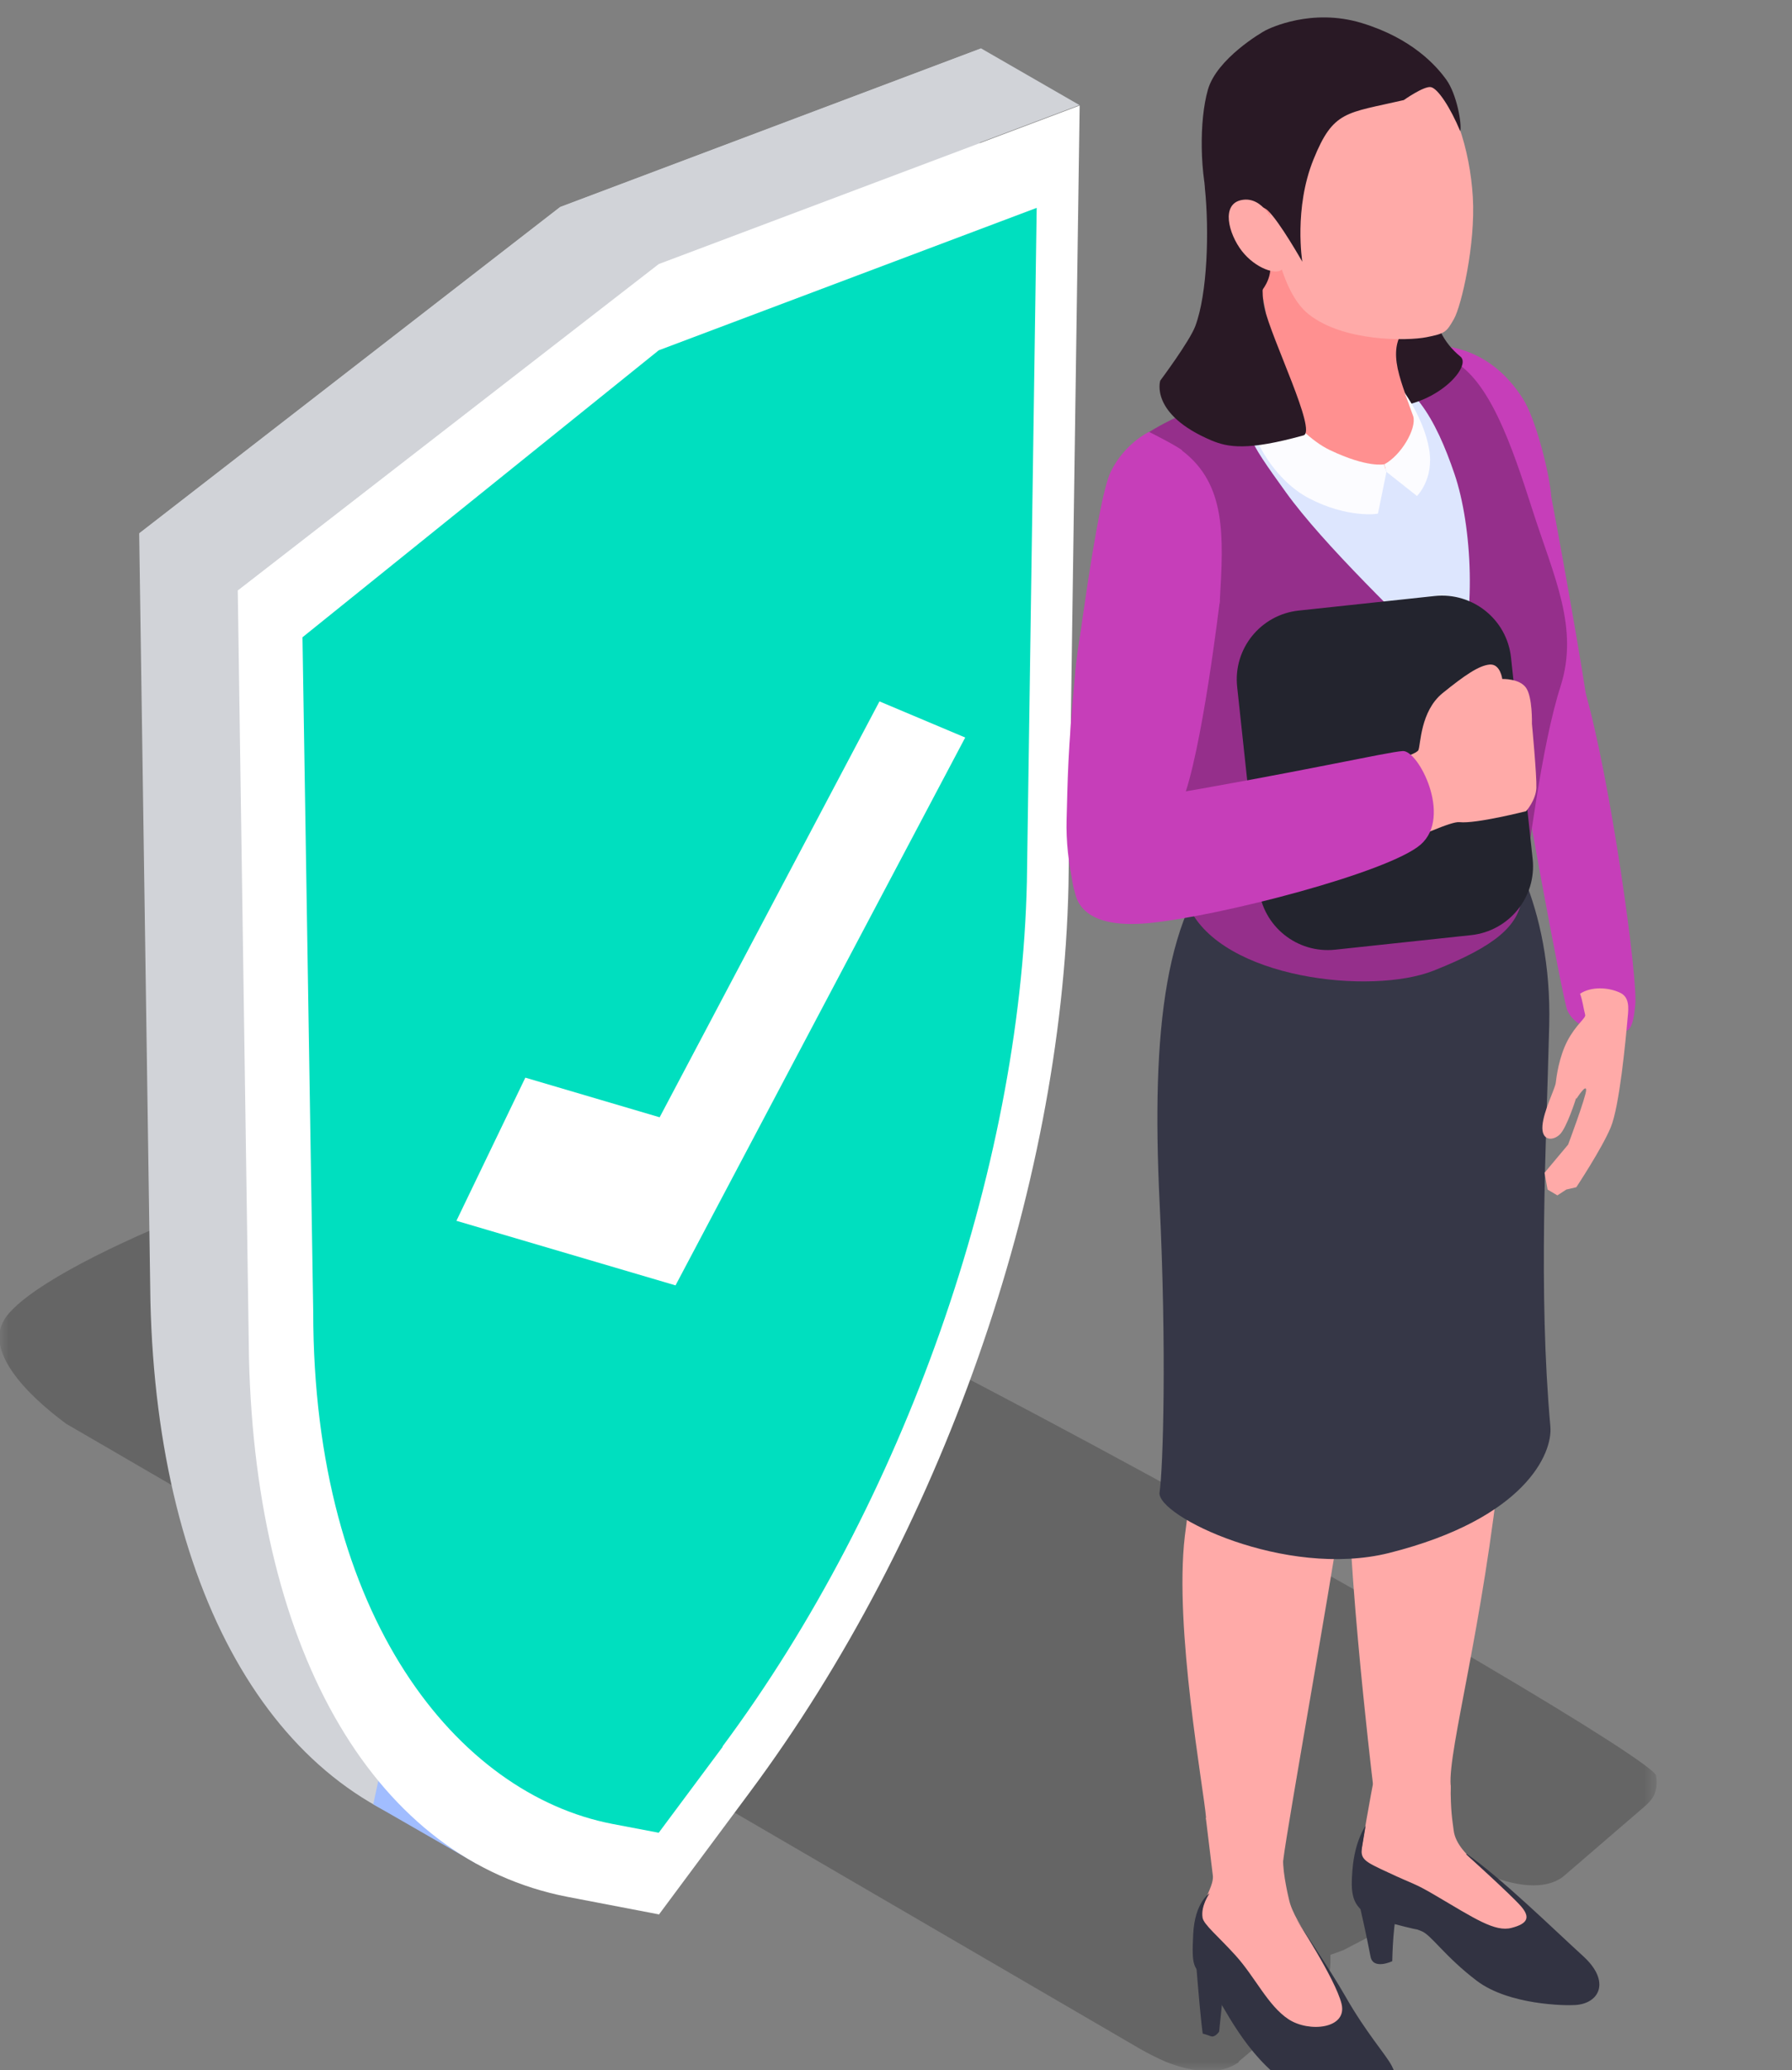 <svg width="103" height="119" viewBox="0 0 103 119" fill="none" xmlns="http://www.w3.org/2000/svg">
<rect x="0" y="0" width="103" height="119" fill="#808080" stroke="none"/>
<g clip-path="url(#clip0_439_2452)">
<g opacity="0.21">
<mask id="mask0_439_2452" style="mask-type:luminance" maskUnits="userSpaceOnUse" x="0" y="65" width="96" height="54">
<path d="M95.265 65.863H0V119H95.265V65.863Z" fill="white"/>
</mask>
<g mask="url(#mask0_439_2452)">
<path d="M24.088 65.863C17.777 66.607 2.375 72.564 0.271 75.813C-0.882 77.641 1.425 80.078 3.8 81.838L28.023 95.917L65.545 117.781C66.02 118.052 66.563 118.323 67.038 118.526C68.734 119.203 70.227 119.203 71.109 118.594C71.177 118.594 71.177 118.526 71.245 118.458C71.991 117.849 75.723 114.668 75.927 114.397C76.266 113.991 76.47 113.449 76.47 112.772V112.366L77.216 112.095L78.641 111.351L83.594 108.779L85.494 107.763C87.462 108.576 89.09 108.576 89.972 107.763L94.451 103.905C94.925 103.499 95.333 103.093 95.197 102.077C94.993 100.52 32.501 64.847 24.088 65.863Z" fill="black"/>
</g>
</g>
<path d="M32.196 106.769L26.959 105.764C16.003 103.647 9.047 91.881 8.645 74.782L8 30.668L32.196 11.908L56.391 2.782L55.746 47.647C55.357 65.201 48.402 84.98 37.432 99.734L32.196 106.782V106.769Z" fill="#D1D3D8"/>
<path d="M21.454 103.713L27.415 107.144L28.96 102.494L21.776 102.213L21.454 103.713Z" fill="#A1BDFF"/>
<path d="M37.862 110.039L32.625 109.034C21.669 106.916 14.713 95.151 14.311 78.052L13.666 33.938L37.862 15.178L62.057 6.065L61.413 50.93C61.023 68.484 54.068 88.263 43.098 103.017L37.862 110.065V110.039Z" fill="white"/>
<path d="M41.527 100.39C51.947 86.374 58.647 67.332 59.023 50.688L59.587 11.948L37.862 20.136L17.386 36.631L18.003 75.399C18.003 92.993 26.314 103.124 35.19 104.839L37.862 105.348L41.541 100.404L41.527 100.39Z" fill="#00DFBF"/>
<path d="M37.862 15.151L62.044 6.039L56.391 2.782L32.195 11.895L37.862 15.151Z" fill="#D1D3D8"/>
<path d="M8 30.655L13.666 33.925L37.862 15.151L32.196 11.895L8 30.655Z" fill="#D1D3D8"/>
<path d="M38.828 73.885L26.234 70.173L30.195 61.945L37.915 64.223L50.55 40.317L55.478 42.394L38.828 73.885Z" fill="white"/>
<path d="M74.088 109.181C74.397 110.655 76.424 112.826 77.069 114.702C77.404 115.707 78.089 118.293 77.055 118.548C77.055 118.548 77.028 118.548 77.015 118.548C75.833 118.816 74.101 118.668 73.175 118.039C72.248 117.409 69.71 113.027 69.308 112.585C68.905 112.143 69.066 111.633 69.012 111.178C68.771 109.529 69.805 108.551 69.71 107.801C69.617 107.037 69.308 104.491 69.308 104.491L71.939 103.995C71.939 103.995 73.779 106.045 73.752 106.876C73.725 107.707 74.088 109.181 74.088 109.181Z" fill="#FFAAA8"/>
<path d="M74.477 110.28C74.477 110.28 76.76 113.75 77.109 115.184C77.458 116.618 75.243 116.846 74.061 116.069C72.866 115.278 72.154 113.657 71.013 112.397C70.019 111.298 69.174 110.615 69.12 110.226C69.012 109.529 69.523 108.833 69.523 108.833C69.523 108.833 68.677 109.328 68.583 111.164C68.489 113.04 68.583 113.04 69.321 113.831C69.979 114.514 71.026 117.235 73.161 119.111C74.397 120.196 76.679 120.987 78.277 121C80.184 120.719 80.573 119.861 79.996 118.749C79.647 118.079 78.546 116.886 77.324 114.742C76.478 113.255 74.477 110.28 74.477 110.28Z" fill="#323342"/>
<path d="M68.744 112.813C68.744 112.813 68.932 115.158 69.053 116.27C69.12 116.873 69.133 116.9 69.133 116.9C69.133 116.9 69.12 116.873 69.603 117.047C69.845 117.128 70.073 116.779 70.073 116.779L70.489 112.746L68.771 112.813H68.744Z" fill="#323342"/>
<path d="M77.995 108.913C77.995 108.913 78.304 110.052 78.774 112.464C78.922 113.255 80.023 112.732 80.023 112.732C80.023 112.732 80.063 110.052 80.439 109.556C80.815 109.06 77.982 108.913 77.982 108.913H77.995Z" fill="#323342"/>
<path d="M83.379 102.628C83.379 104.142 83.473 104.571 83.554 105.214C83.742 106.769 86.293 107.988 86.736 108.578C87.179 109.154 89.959 112.397 89.959 112.397C89.959 112.397 90.012 113.228 89.73 113.55C89.462 113.885 89.529 114.916 87.81 114.3C86.092 113.684 84.803 110.776 81.647 110.668C80.573 110.628 77.794 110.186 78.008 108.189C78.21 106.193 78.921 102.508 78.921 102.508L80.64 100.511L83.379 102.628Z" fill="#FFAAA8"/>
<path d="M84.279 106.595C84.279 106.595 86.83 108.9 87.407 109.556C87.985 110.213 87.81 110.575 86.884 110.816C85.93 111.07 84.762 110.28 82.507 108.953C81.258 108.216 81.258 108.323 79.835 107.653C78.411 106.997 78.17 106.876 78.29 106.153C78.411 105.429 78.492 104.947 78.492 104.947C78.492 104.947 77.874 105.791 77.74 107.439C77.606 109.087 77.659 109.958 79.902 110.534C82.735 111.271 80.734 110.642 81.701 111.003C82.251 111.204 83.044 112.464 84.883 113.858C86.723 115.251 89.972 115.292 90.536 115.251C91.932 115.171 92.59 113.898 91.006 112.451C89.341 110.936 86.306 107.962 84.292 106.555L84.279 106.595Z" fill="#323342"/>
<path d="M76.531 77.087C76.384 77.931 77.445 84.323 76.988 87.553C76.531 90.782 74.007 104.906 73.766 106.863C73.524 108.819 69.469 106.126 69.321 104.477C69.187 102.816 67.482 93.583 68.099 88.317C68.717 83.037 70.261 78.548 70.261 78.548L76.531 77.087Z" fill="#FFAAA8"/>
<path d="M86.266 83.64C85.246 93.529 83.232 100.551 83.379 102.615C83.527 104.679 79.754 105.509 79.754 105.509L78.908 102.494C78.908 102.494 77.069 87.191 77.592 82.662C78.116 78.146 80.143 76.565 80.143 76.565L86.253 83.64H86.266Z" fill="#FFAAA8"/>
<path d="M70.811 48.612C66.918 52.096 66.179 59.265 66.649 69.087C67.065 77.677 66.85 84.444 66.649 85.784C66.448 87.124 73.873 90.756 79.835 89.268C87.676 87.298 89.247 83.533 89.112 82.005C88.414 74.233 88.871 65.871 89.045 58.943C89.22 52.002 86.441 47.62 84.99 46.481C83.54 45.342 70.785 48.612 70.785 48.612H70.811Z" fill="#363747"/>
<path d="M80.586 20.002C84.762 19.171 86.763 21.717 87.528 22.91C88.293 24.102 89.099 27.359 89.166 28.605C89.233 29.851 88.495 30.441 86.964 30.387C85.434 30.32 80.586 20.015 80.586 20.015V20.002Z" fill="#C63EB9"/>
<path d="M89.166 28.591C89.287 29.154 91.1 38.963 91.382 41.59C91.664 44.216 88.508 44.029 87.649 42.608C86.803 41.201 84.816 33.563 85.058 30.36C85.286 27.158 89.166 28.578 89.166 28.578V28.591Z" fill="#C63EB9"/>
<path d="M89.408 37.395C90.348 38.762 90.442 38.843 91.382 41.603C92.053 43.587 92.939 50.702 93.329 55.191C93.168 55.178 93.006 55.164 92.832 55.164C91.852 55.164 90.751 55.339 90.066 55.982C89.22 51.627 87.635 43.372 87.474 42.3C87.273 40.853 89.394 37.409 89.394 37.409L89.408 37.395Z" fill="#FF9C78"/>
<path d="M91.073 39.62C92.563 44.699 94.175 56.384 93.987 57.791C93.946 58.139 93.879 59.144 93.476 59.251C92.322 59.519 90.603 59.251 90.079 58.059C89.851 57.55 87.246 43.627 87.152 41.925C87.058 40.223 87.81 38.012 88.75 36.886C89.69 35.761 91.073 39.62 91.073 39.62Z" fill="#C63EB9"/>
<path d="M90.59 63.124C90.59 63.124 90.052 64.853 89.636 65.228C89.22 65.603 88.589 65.563 88.656 64.705C88.723 63.848 89.381 62.588 89.421 62.24C89.462 61.891 89.609 60.752 90.093 59.828C90.576 58.903 91.153 58.528 91.113 58.34C91.006 57.925 90.966 57.523 90.818 57.121C91.462 56.692 92.456 56.745 93.127 57.067C93.664 57.322 93.611 57.952 93.557 58.461C93.436 59.828 93.087 63.593 92.577 64.812C92.067 66.032 90.603 68.243 90.603 68.243L90.026 68.377L89.515 68.712L88.951 68.377L88.777 67.412L90.133 65.791C90.133 65.791 91.167 63.03 91.167 62.655C91.167 62.28 90.616 63.151 90.616 63.151L90.59 63.124Z" fill="#FFAAA8"/>
<path d="M68.341 52.149C70.248 56.263 78.814 57.215 82.399 55.794C85.984 54.374 87.246 53.221 87.474 51.653C87.85 49.094 88.602 42.863 89.69 39.472C90.778 36.082 89.314 33.161 88.092 29.342C86.87 25.523 85.608 21.851 83.46 20.699C80.318 19.024 77.337 20.859 77.337 20.859C77.337 20.859 75.712 20.538 72.879 21.717C70.046 22.896 67.415 23.955 66.045 24.839C64.675 25.724 66.918 39.888 66.918 42.528C66.918 45.168 68.354 52.149 68.354 52.149H68.341Z" fill="#952F8B"/>
<path d="M78.532 21.476C81.083 21.382 82.56 24.183 83.594 27.225C84.628 30.24 84.883 35.613 83.688 38.682C80.586 35.613 76.088 31.325 73.9 28.283C71.725 25.255 71.094 24.397 72.235 22.735C73.376 21.074 78.532 21.476 78.532 21.476Z" fill="#DDE6FE"/>
<path d="M82.459 34.26L74.649 35.096C72.459 35.33 70.874 37.292 71.109 39.477L72.353 51.056C72.587 53.241 74.553 54.823 76.743 54.589L84.553 53.753C86.743 53.519 88.328 51.557 88.093 49.371L86.849 37.793C86.614 35.607 84.648 34.026 82.459 34.26Z" fill="#23242E"/>
<path d="M82.439 16.223C82.439 16.223 81.835 18.782 83.943 20.498C84.735 21.141 81.781 24.236 78.089 23.218C76.827 22.869 77.297 16.223 77.297 16.223H82.426H82.439Z" fill="#291925"/>
<path d="M67.938 25.898C70.489 27.828 70.328 30.829 70.113 34.514C70.006 36.216 67.428 37.382 67.428 37.382C67.428 37.382 68.797 33.429 67.052 32.96C65.306 32.491 61.802 38.669 61.802 38.669C61.802 38.669 63.037 28.766 63.843 27.117C64.648 25.469 66.045 24.826 66.045 24.826C66.045 24.826 67.522 25.563 67.952 25.885L67.938 25.898Z" fill="#C63EB9"/>
<path d="M70.113 34.514C70.113 34.514 69.079 43.318 67.938 46.106C66.81 48.88 64.299 51.854 63.078 52.323C61.856 52.792 61.238 49.483 61.305 47.124C61.372 44.766 61.359 43.385 61.802 38.669C63.037 25.442 70.113 34.514 70.113 34.514Z" fill="#C63EB9"/>
<path d="M82.238 17.818C80.586 18.662 79.875 19.533 80.425 21.556C80.976 23.58 82.01 25 81.392 26.568C81.164 27.158 80.305 26.769 79.633 26.93C78.519 27.198 77.471 27.72 77.471 27.72C77.471 27.72 74.37 28.015 72.477 23.044C71.738 21.101 72.705 19.694 72.799 18.635C72.893 17.576 71.644 14.066 71.523 11.948C71.402 9.831 74.611 7.66 76.223 9.777C77.834 11.895 82.238 17.804 82.238 17.804V17.818Z" fill="#FF9090"/>
<path d="M72.866 10.849C72.893 11.479 73.215 16.504 75.229 18.072C77.23 19.653 80.895 19.6 81.983 19.385C83.07 19.171 83.138 19.091 83.567 18.34C83.997 17.59 84.816 14.039 84.655 11.332C84.494 8.625 83.567 5.516 81.983 4.431C80.398 3.345 77.122 2.635 75.403 3.72C73.685 4.806 72.879 10.836 72.879 10.836L72.866 10.849Z" fill="#FFAAA8"/>
<path d="M80.667 5.757C77.377 6.521 76.639 6.333 75.498 9.161C74.356 11.975 74.853 15.044 74.853 15.044C74.853 15.044 73.551 12.739 72.866 12.096C72.181 11.466 71.147 12.498 71.147 12.498C71.147 12.498 72.96 14.494 73.014 15.298C73.067 16.102 72.503 16.732 72.503 16.732C72.503 16.732 70.207 14.186 69.576 12.122C68.945 10.045 68.918 6.936 69.428 5.154C69.939 3.372 72.517 1.858 72.758 1.737C73 1.617 75.39 0.451 78.263 1.322C81.137 2.193 82.547 3.761 83.138 4.591C83.728 5.409 84.037 7.137 83.93 7.539C83.366 6.186 82.641 5.074 82.238 5.007C81.835 4.94 80.68 5.757 80.68 5.757H80.667Z" fill="#291925"/>
<path d="M66.488 46.213C67.75 45.958 68.932 45.985 73.792 45.1C79.016 44.149 81.392 43.425 81.526 43.117C81.661 42.809 81.634 40.893 82.909 39.848C84.185 38.816 85.004 38.253 85.622 38.199C86.239 38.146 86.347 39.03 86.347 39.03C86.347 39.03 87.34 38.99 87.716 39.539C88.092 40.075 88.052 41.603 88.052 41.603C88.052 41.603 88.334 44.578 88.307 45.288C88.28 45.998 87.716 46.628 87.716 46.628C87.716 46.628 84.816 47.365 83.889 47.258C82.963 47.151 76.787 50.568 71.053 51.881C65.32 53.194 63.454 53.06 62.46 52.136C61.466 51.211 66.488 46.213 66.488 46.213Z" fill="#FFAAA8"/>
<path d="M66.112 45.838C74.517 44.431 79.714 43.225 80.627 43.171C81.526 43.117 83.487 46.937 81.66 48.544C79.835 50.139 70.167 52.658 66.031 53.06C61.896 53.462 61.842 51.399 61.748 51.171C61.654 50.943 61.453 49.483 61.453 49.483L66.112 45.824V45.838Z" fill="#C63EB9"/>
<path d="M81.231 23.928C81.432 24.638 80.533 26.179 79.566 26.689L79.7 27.131L81.446 28.511C81.446 28.511 82.439 27.533 82.144 25.831C81.862 24.129 80.734 22.575 80.734 22.575L81.231 23.928Z" fill="#FCFCFF"/>
<path d="M71.684 23.298C71.792 22.159 72.1 21.69 72.195 21.583C72.288 21.476 74.276 24.839 76.438 25.871C78.599 26.903 79.552 26.689 79.552 26.689L79.687 27.131C79.687 27.131 79.217 29.476 79.203 29.516C79.203 29.556 77.418 29.784 75.243 28.645C73.054 27.506 71.671 24.692 71.684 23.312V23.298Z" fill="#FCFCFF"/>
<path d="M73.148 14.427C73.148 14.427 72.275 15.901 72.678 17.697C73.081 19.493 75.713 24.799 74.92 25.027C71.684 25.925 70.583 25.71 69.644 25.322C66.058 23.808 66.689 21.878 66.689 21.878C66.689 21.878 68.381 19.613 68.704 18.742C69.402 16.88 69.509 13.288 69.254 10.809C69.106 9.268 70.865 10.809 70.865 10.809L73.135 14.427H73.148Z" fill="#291925"/>
<path d="M73.228 12.86C73.228 12.86 72.611 11.278 71.389 11.493C70.167 11.707 70.597 13.422 71.389 14.441C72.181 15.446 73.376 15.821 73.685 15.486C73.994 15.151 73.228 12.86 73.228 12.86Z" fill="#FFAAA8"/>
</g>
<defs>
<clipPath id="clip0_439_2452">
<rect width="103" height="119" fill="white"/>
</clipPath>
</defs>
</svg>
